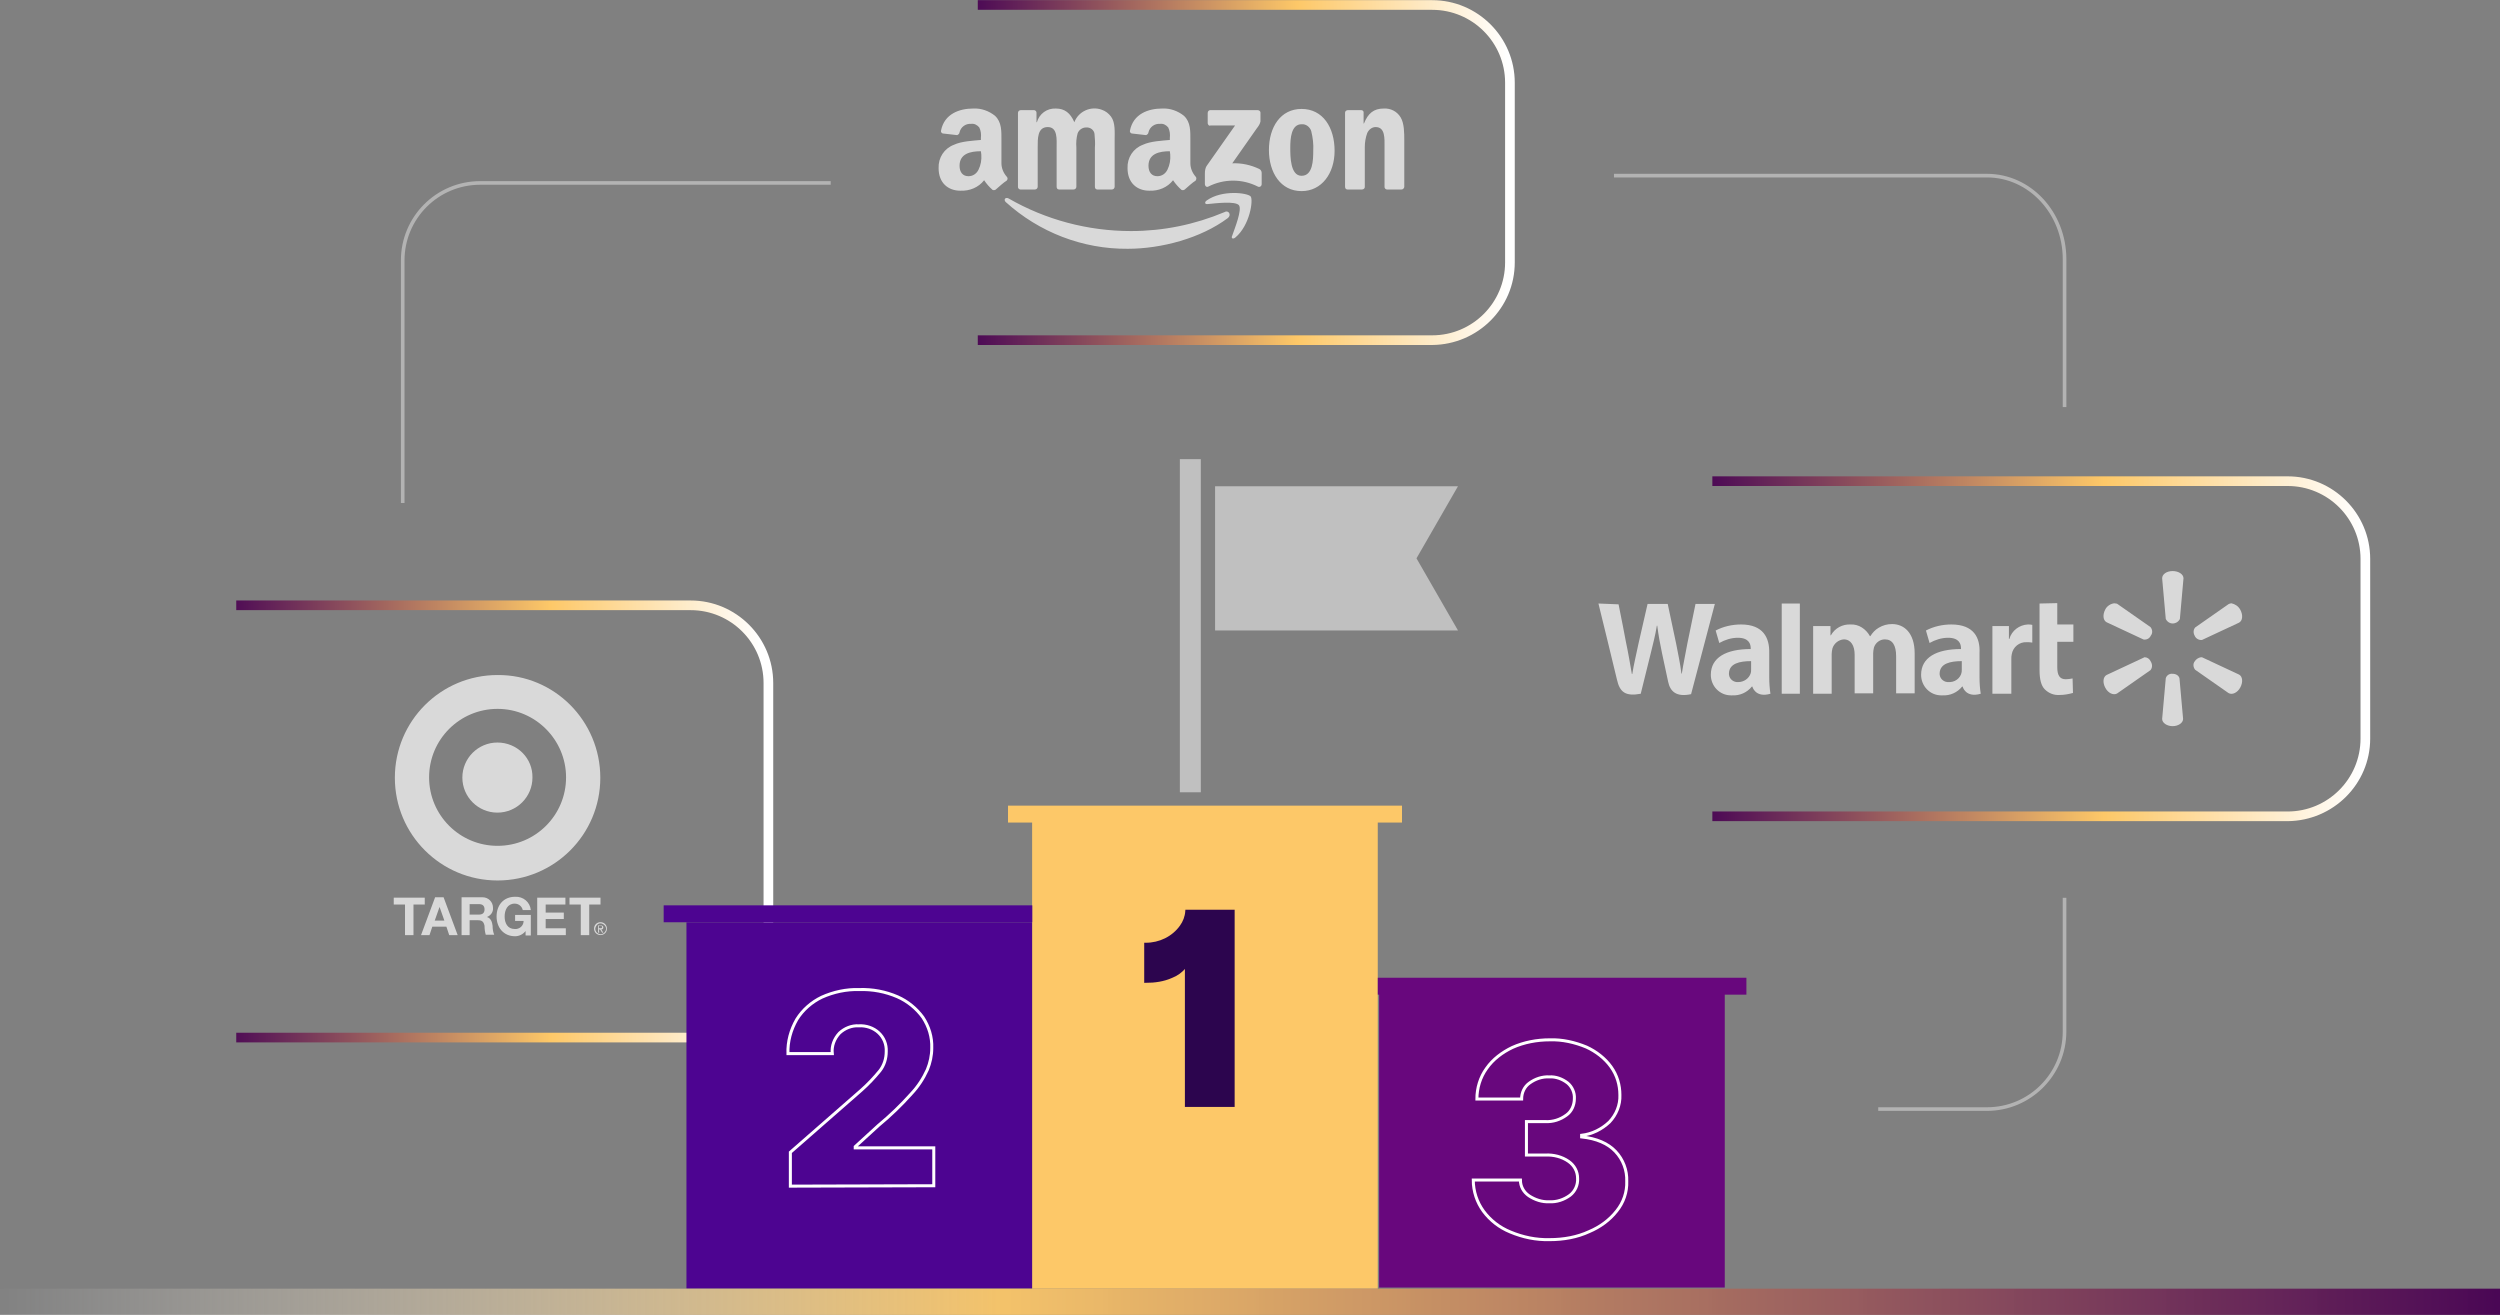 <?xml version="1.0" encoding="utf-8"?>
<!-- Generator: Adobe Illustrator 25.1.0, SVG Export Plug-In . SVG Version: 6.00 Build 0)  -->
<svg version="1.1" id="Layer_1" xmlns="http://www.w3.org/2000/svg" xmlns:xlink="http://www.w3.org/1999/xlink" x="0px" y="0px"
	 viewBox="0 0 620.6 326.4" style="enable-background:new 0 0 620.6 326.4;" xml:space="preserve">
<rect x="0" y="0" width="620.6" height="326.4" fill="#808080" stroke="none"/>
<style type="text/css">
	.st0{opacity:0.7;}
	.st1{fill-rule:evenodd;clip-rule:evenodd;fill:#FFFFFF;}
	.st2{fill:#FFFFFF;}
	.st3{fill:#FDC868;}
	.st4{fill:url(#Path_9753_2_);}
	.st5{fill:url(#Path_9754_2_);}
	.st6{opacity:0.4;}
	.st7{fill:url(#Path_9758_2_);}
	.st8{fill:#4D0491;}
	.st9{fill:#68077D;}
	.st10{fill:#2C054E;stroke:#2C054E;stroke-width:0.75;stroke-miterlimit:10;}
	.st11{fill:none;stroke:#FFFFFF;stroke-width:0.75;stroke-miterlimit:10;}
	.st12{opacity:0.5;}
	.st13{fill:url(#Rectangle_1554_2_);}
</style>
<g id="Group_6142_1_" transform="translate(14858.395 -4704.139)" class="st0">
	<g id="Group_6140_1_" transform="translate(0 9.558)">
		<path id="Path_9740_1_" class="st1" d="M-14461.6,4844.4c0,0,4,16.3,4.6,18.9c0.7,3.1,2.1,4.2,5.9,3.5l2.5-10.1
			c0.6-2.5,1.1-4.3,1.5-6.8h0.1c0.3,2.3,0.7,4.6,1.2,6.9c0,0,1,4.6,1.5,7c0.5,2.4,2,3.9,5.7,3.1l5.9-22.4h-4.8l-2,9.7
			c-0.5,2.8-1,5-1.4,7.6h-0.1c-0.3-2.6-0.8-4.7-1.3-7.4l-2.1-9.9h-5l-2.2,9.6c-0.6,2.9-1.2,5.3-1.6,7.8h-0.1
			c-0.4-2.3-0.9-5.3-1.5-8.1c0,0-1.3-6.9-1.8-9.2L-14461.6,4844.4L-14461.6,4844.4z M-14416.1,4844.4v22.4h4.5v-22.4
			L-14416.1,4844.4L-14416.1,4844.4z M-14352.1,4844.4v16.5c0,2.3,0.4,3.9,1.3,4.8c1,1,2.3,1.5,3.7,1.4c1.1,0,2.2-0.2,3.3-0.5
			l-0.1-3.6c-0.6,0.1-1.1,0.2-1.7,0.2c-1.5,0-2.1-1-2.1-3v-6.3h4v-4.3h-4v-5.3L-14352.1,4844.4z M-14426.2,4849.6
			c-2.2,0-4.4,0.5-6.3,1.5l0.9,3.1c1.4-0.8,3-1.3,4.6-1.3c2.8,0,3.2,1.6,3.2,2.6v0.2c-6.1,0-9.9,2.1-9.9,6.4c0,2.8,2.2,5.1,5,5.1
			c0.1,0,0.2,0,0.3,0c1.9,0.1,3.7-0.7,4.9-2.2h0.1c0,0,0.7,2.9,4.5,1.8c-0.2-1.3-0.3-2.7-0.3-4.1v-6
			C-14419.1,4852.9-14420.7,4849.6-14426.2,4849.6L-14426.2,4849.6z M-14399,4849.6c-2-0.1-3.9,0.9-4.9,2.7h-0.1v-2.3h-4.3v16.8h4.6
			v-9.9c0-0.5,0.1-0.9,0.2-1.4c0.4-1.2,1.5-2.1,2.8-2.2c1.8,0,2.7,1.6,2.7,3.8v9.6h4.6v-10c0-0.5,0.1-0.9,0.2-1.4
			c0.4-1.2,1.5-2,2.7-2c1.9,0,2.8,1.5,2.8,4.2v9.2h4.6v-9.9c0-5.2-2.7-7.3-5.6-7.3c-1.2,0-2.3,0.3-3.3,0.9c-0.9,0.5-1.6,1.3-2.1,2.1
			h-0.1C-14395.2,4850.7-14397,4849.5-14399,4849.6L-14399,4849.6z M-14374,4849.6c-2.2,0-4.4,0.5-6.3,1.5l0.9,3.1
			c1.4-0.8,3-1.3,4.6-1.3c2.8,0,3.2,1.6,3.2,2.6v0.2c-6.1,0-9.9,2.1-9.9,6.4c0,2.8,2.2,5.1,5,5.1c0.1,0,0.2,0,0.3,0
			c1.9,0.1,3.7-0.7,4.9-2.2h0.1c0,0,0.7,2.9,4.5,1.8c-0.2-1.3-0.3-2.7-0.3-4.1v-6C-14366.8,4852.9-14368.4,4849.6-14374,4849.6
			L-14374,4849.6L-14374,4849.6z M-14355,4849.6c-2.1,0.1-4,1.5-4.6,3.6h-0.1v-3.2h-4.1v16.8h4.7v-8.6c0-0.4,0-0.8,0.1-1.2
			c0.3-1.8,1.9-3.1,3.7-3c0.5,0,0.9,0,1.4,0.1v-4.4C-14354.3,4849.6-14354.6,4849.6-14355,4849.6L-14355,4849.6L-14355,4849.6z
			 M-14423.7,4858.7v2.1c0,0.3,0,0.6-0.1,0.9c-0.4,1.3-1.7,2.2-3.1,2.2c-1.1,0.1-2.2-0.7-2.3-1.9c0-0.1,0-0.2,0-0.3
			C-14429.1,4859.3-14426.6,4858.7-14423.7,4858.7L-14423.7,4858.7z M-14371.4,4858.7v2.1c0.1,1.6-1.2,3-2.9,3.1c-0.1,0-0.2,0-0.3,0
			c-1.1,0.1-2.2-0.7-2.3-1.9c0-0.1,0-0.2,0-0.3C-14376.8,4859.3-14374.3,4858.7-14371.4,4858.7L-14371.4,4858.7z"/>
	</g>
	<g id="Group_6141_1_" transform="translate(148.036)">
		<path id="Path_9741_1_" class="st1" d="M-14467.1,4845.9c-1.5,0-2.6,0.8-2.6,1.8l0.9,10.1c0.5,1,1.6,1.4,2.6,0.9
			c0.4-0.2,0.7-0.5,0.9-0.9l0.9-10.1C-14464.4,4846.7-14465.6,4845.9-14467.1,4845.9L-14467.1,4845.9z M-14481.6,4853.9
			c-0.9,0.1-1.8,0.7-2.2,1.5c-0.7,1.3-0.6,2.7,0.3,3.2l9.2,4.3c0.8,0.1,1.5-0.3,1.8-1l0,0c0.5-0.6,0.4-1.5-0.1-2.1l-8.3-5.8
			C-14481.1,4854-14481.3,4853.9-14481.6,4853.9L-14481.6,4853.9L-14481.6,4853.9z M-14452.5,4853.9c-0.2,0-0.5,0.1-0.7,0.2
			l-8.3,5.8c-0.5,0.6-0.5,1.4-0.1,2.1l0,0c0.3,0.7,1.1,1.1,1.8,1l9.2-4.3c0.9-0.5,1-1.9,0.3-3.2
			C-14450.8,4854.6-14451.6,4854.1-14452.5,4853.9z M-14474,4867.3c-0.1,0-0.2,0-0.3,0.1l-9.2,4.3c-0.9,0.5-1,1.9-0.3,3.2
			c0.7,1.3,2,1.9,2.9,1.4l8.3-5.8c0.5-0.6,0.5-1.4,0.1-2.1l0,0C-14472.8,4867.7-14473.4,4867.3-14474,4867.3L-14474,4867.3z
			 M-14460.1,4867.3c-0.6,0.1-1.2,0.5-1.5,1l0,0c-0.5,0.6-0.4,1.5,0.1,2.1l8.3,5.8c0.9,0.5,2.2-0.1,2.9-1.4s0.6-2.7-0.3-3.2
			l-9.2-4.3C-14459.9,4867.3-14460,4867.3-14460.1,4867.3L-14460.1,4867.3L-14460.1,4867.3z M-14467.1,4871.4
			c-0.8-0.1-1.5,0.4-1.7,1.1l-0.9,10.1c0,1,1.2,1.8,2.6,1.8s2.6-0.8,2.6-1.8l-0.9-10.1
			C-14465.6,4871.8-14466.3,4871.4-14467.1,4871.4L-14467.1,4871.4L-14467.1,4871.4z"/>
	</g>
</g>
<g id="Group_6152_1_" transform="translate(14801.442 -4554.23)" class="st0">
	<g id="Group_6143_1_" transform="translate(0.278)">
		<path id="Path_9742_1_" class="st2" d="M-14678.2,4730.2c-9.4,0-17,7.6-17,17c0,9.4,7.6,17,17,17s17-7.6,17-17
			C-14661.2,4737.9-14668.8,4730.2-14678.2,4730.2 M-14652.7,4747.3c0,14.1-11.4,25.5-25.5,25.5s-25.5-11.4-25.5-25.5
			c0-14.1,11.4-25.5,25.5-25.5l0,0C-14664.1,4721.7-14652.7,4733.2-14652.7,4747.3C-14652.7,4747.2-14652.7,4747.2-14652.7,4747.3"
			/>
	</g>
	<g id="Group_6144_1_" transform="translate(17.034 16.756)">
		<path id="Path_9743_1_" class="st2" d="M-14695,4721.8c-4.8,0-8.7,3.9-8.7,8.7c0,4.8,3.9,8.7,8.7,8.7c4.8,0,8.7-3.9,8.7-8.7
			c0,0,0,0,0,0C-14686.2,4725.7-14690.1,4721.8-14695,4721.8"/>
	</g>
	<g id="Group_6145_1_" transform="translate(0 55.269)">
		<path id="Path_9744_1_" class="st2" d="M-14700.9,4723.5h-2.8v-1.7h7.7v1.7h-2.8v7.6h-2.1V4723.5z"/>
	</g>
	<g id="Group_6146_1_" transform="translate(6.772 55.268)">
		<path id="Path_9745_1_" class="st2" d="M-14703.7,4731.1h2.1l0.7-2.1h3.5l0.7,2.1h2.1l-3.5-9.4h-2.1L-14703.7,4731.1z
			 M-14699.1,4724.1L-14699.1,4724.1l1.2,3.4h-2.4L-14699.1,4724.1z"/>
	</g>
	<g id="Group_6147_1_" transform="translate(16.739 55.268)">
		<path id="Path_9746_1_" class="st2" d="M-14703.7,4731.1h2.1v-3.7h2.1c1,0,1.4,0.4,1.6,1.4c0,0.8,0.1,1.5,0.3,2.2h2.1
			c-0.3-0.7-0.4-1.5-0.4-2.2c-0.1-0.9-0.4-1.9-1.4-2.2v0c1-0.4,1.6-1.3,1.5-2.3c0-1.4-1.1-2.6-2.6-2.6c-0.1,0-0.1,0-0.2,0h-5V4731.1
			 M-14701.6,4723.4h2.3c0.9,0,1.4,0.4,1.4,1.3c0,0.9-0.5,1.3-1.4,1.3h-2.3V4723.4z"/>
	</g>
	<g id="Group_6148_1_" transform="translate(25.528 55.044)">
		<path id="Path_9747_1_" class="st2" d="M-14696.5,4730.3c-0.6,0.8-1.6,1.3-2.6,1.3c-2.9,0-4.6-2.2-4.6-4.9c0-2.8,1.7-4.9,4.6-4.9
			c2-0.1,3.7,1.3,3.9,3.3h-2c-0.2-0.9-1-1.6-2-1.6c-1.8,0-2.5,1.6-2.5,3.2c0,1.6,0.7,3.1,2.5,3.1c1.1,0.1,2.1-0.7,2.2-1.8
			c0-0.1,0-0.1,0-0.2h-2.1v-1.5h3.9v5.1h-1.3L-14696.5,4730.3"/>
	</g>
	<g id="Group_6149_1_" transform="translate(35.616 55.269)">
		<path id="Path_9748_1_" class="st2" d="M-14703.7,4721.8h7v1.7h-4.9v2h4.5v1.6h-4.5v2.3h5v1.7h-7.1V4721.8z"/>
	</g>
	<g id="Group_6150_1_" transform="translate(43.629 55.269)">
		<path id="Path_9749_1_" class="st2" d="M-14700.9,4723.5h-2.8v-1.7h7.7v1.7h-2.8v7.6h-2.1V4723.5z"/>
	</g>
	<g id="Group_6151_1_" transform="translate(49.724 61.452)">
		<path id="Path_9750_1_" class="st2" d="M-14702.1,4723.2c0.2,0,0.4,0,0.4-0.3c0-0.2-0.2-0.3-0.4-0.3h-0.4v0.6L-14702.1,4723.2
			 M-14702.4,4724.3h-0.3v-1.8h0.7c0.4,0,0.6,0.2,0.6,0.5c0,0.3-0.2,0.5-0.5,0.5c0,0,0,0,0,0l0.5,0.8h-0.3l-0.5-0.8h-0.3
			L-14702.4,4724.3z M-14702.1,4724.7c0.7,0,1.3-0.6,1.4-1.3c0-0.7-0.6-1.3-1.3-1.4s-1.3,0.6-1.4,1.3c0,0,0,0,0,0
			C-14703.4,4724-14702.9,4724.6-14702.1,4724.7C-14702.1,4724.7-14702.1,4724.7-14702.1,4724.7 M-14703.7,4723.3
			c0-0.9,0.7-1.6,1.6-1.6c0.9,0,1.6,0.7,1.6,1.6c0,0.9-0.7,1.6-1.6,1.6c0,0,0,0,0,0C-14703,4724.9-14703.7,4724.2-14703.7,4723.3
			C-14703.7,4723.4-14703.7,4723.4-14703.7,4723.3"/>
	</g>
</g>
<g id="Group_6155_1_" transform="translate(15099.599 -4575.759)" class="st0">
	<g id="Group_6153_1_" transform="translate(16.264 21.017)">
		<path id="Path_9751_1_" class="st1" d="M-14811.1,4608.9c-6.7,5-16.5,7.6-24.8,7.6c-11.2,0.1-22-4.1-30.3-11.6
			c-0.6-0.6-0.1-1.3,0.7-0.9c9.2,5.3,19.7,8.1,30.4,8.1c8,0,15.8-1.6,23.2-4.7C-14811,4606.8-14810,4608-14811.1,4608.9
			 M-14808.3,4605.7c-0.9-1.1-5.7-0.5-7.8-0.3c-0.7,0.1-0.8-0.5-0.2-0.9c3.8-2.7,10.1-1.9,10.9-1c0.7,0.9-0.2,7.2-3.8,10.2
			c-0.6,0.5-1.1,0.2-0.8-0.4C-14809.3,4611.3-14807.5,4606.8-14808.3,4605.7"/>
	</g>
	<g id="Group_6154_1_">
		<path id="Path_9752_1_" class="st1" d="M-14799.8,4606.4v-2.6c0-0.4,0.3-0.7,0.6-0.7c0,0,0,0,0,0h11.8c0.4,0,0.7,0.3,0.7,0.6
			c0,0,0,0,0,0v2.2c-0.1,0.6-0.5,1.2-0.9,1.7l-6.1,8.7c2.3-0.1,4.6,0.4,6.7,1.4c0.4,0.2,0.6,0.6,0.6,1v2.8c0,0.4-0.4,0.8-0.9,0.6
			c-3.9-2-8.5-2-12.4,0c-0.4,0.2-0.8-0.2-0.8-0.6v-2.7c0-0.6,0.1-1.3,0.4-1.8l7.1-10.1h-6.1
			C-14799.4,4607.1-14799.7,4606.8-14799.8,4606.4C-14799.8,4606.5-14799.8,4606.5-14799.8,4606.4 M-14842.7,4622.8h-3.6
			c-0.3,0-0.6-0.3-0.6-0.6v-18.4c0-0.4,0.3-0.7,0.7-0.7c0,0,0,0,0,0h3.3c0.3,0,0.6,0.3,0.6,0.6v2.4h0.1c0.6-2.1,2.5-3.5,4.7-3.4
			c2.2,0,3.6,1.1,4.6,3.4c1-2.7,4.1-4.1,6.8-3.1c0.9,0.3,1.7,0.9,2.3,1.7c1.1,1.5,0.9,3.8,0.9,5.8l0,11.6c0,0.4-0.3,0.7-0.7,0.7
			c0,0,0,0,0,0h-3.6c-0.4,0-0.6-0.3-0.6-0.7v-9.7c0.1-1.1,0-2.3-0.1-3.4c-0.1-1-1.1-1.7-2.1-1.6c-0.9,0-1.8,0.6-2.1,1.5
			c-0.3,1.1-0.4,2.3-0.3,3.5v9.7c0,0.4-0.3,0.7-0.7,0.7c0,0,0,0,0,0h-3.6c-0.4,0-0.6-0.3-0.6-0.7v-9.7c0-2,0.3-5.1-2.2-5.1
			c-2.6,0-2.5,2.9-2.5,5.1v9.7C-14842,4622.5-14842.3,4622.8-14842.7,4622.8C-14842.6,4622.8-14842.6,4622.8-14842.7,4622.8
			 M-14776.5,4602.8c5.3,0,8.2,4.6,8.2,10.4c0,5.6-3.2,10-8.2,10c-5.2,0-8.1-4.6-8.1-10.2
			C-14784.6,4607.3-14781.7,4602.8-14776.5,4602.8 M-14776.5,4606.6c-2.6,0-2.8,3.6-2.8,5.8c0,2.2,0,7,2.8,7c2.8,0,2.9-3.9,2.9-6.2
			c0.1-1.6-0.1-3.3-0.5-4.9C-14774.4,4607.3-14775.4,4606.5-14776.5,4606.6 M-14761.5,4622.8h-3.6c-0.4,0-0.6-0.3-0.6-0.7l0-18.4
			c0-0.3,0.3-0.6,0.7-0.6h3.3c0.3,0,0.6,0.2,0.6,0.5v2.8h0.1c1-2.5,2.4-3.7,4.9-3.7c1.7-0.1,3.3,0.7,4.2,2.2
			c0.9,1.5,0.9,3.9,0.9,5.7v11.6c-0.1,0.3-0.3,0.6-0.7,0.6h-3.6c-0.3,0-0.6-0.3-0.6-0.6v-10c0-2,0.2-4.9-2.2-4.9
			c-0.9,0-1.7,0.6-2.1,1.5c-0.4,1.1-0.6,2.3-0.6,3.5v9.9C-14760.8,4622.5-14761.1,4622.8-14761.5,4622.8 M-14809.1,4614.1
			c0.1,1.3-0.1,2.6-0.7,3.8c-0.5,1-1.4,1.6-2.5,1.6c-1.4,0-2.2-1-2.2-2.6c0-3,2.7-3.6,5.3-3.6L-14809.1,4614.1z M-14805.5,4622.8
			c-0.2,0.2-0.6,0.2-0.8,0.1c-0.8-0.7-1.5-1.5-2.1-2.4c-1.4,1.8-3.6,2.7-5.9,2.6c-3,0-5.4-1.9-5.4-5.6c-0.1-2.6,1.4-4.9,3.8-5.8
			c1.9-0.9,4.7-1,6.7-1.2v-0.5c0.1-0.9,0-1.8-0.4-2.6c-0.5-0.6-1.2-1-2-0.9c-1.4-0.1-2.6,0.8-2.9,2.1c0,0.3-0.3,0.6-0.6,0.7
			l-3.5-0.4c-0.3,0-0.6-0.4-0.5-0.7c0,0,0,0,0,0c0.8-4.2,4.6-5.5,8-5.5c2-0.1,3.9,0.6,5.4,1.8c1.7,1.6,1.6,3.8,1.6,6.2v5.6
			c0,1.2,0.5,2.4,1.3,3.3c0.3,0.3,0.2,0.7,0,1C-14803.5,4621-14804.8,4622.2-14805.5,4622.8L-14805.5,4622.8z M-14856,4614.1
			c0.1,1.3-0.1,2.6-0.7,3.8c-0.5,1-1.4,1.6-2.5,1.6c-1.4,0-2.2-1-2.2-2.6c0-3,2.7-3.6,5.3-3.6L-14856,4614.1z M-14852.4,4622.8
			c-0.2,0.2-0.6,0.2-0.8,0.1c-0.8-0.7-1.5-1.5-2.1-2.4c-1.4,1.8-3.6,2.7-5.9,2.6c-3,0-5.4-1.9-5.4-5.6c-0.1-2.6,1.4-4.9,3.8-5.8
			c1.9-0.9,4.7-1,6.7-1.2v-0.5c0.1-0.9,0-1.8-0.4-2.6c-0.5-0.6-1.2-1-2-0.9c-1.4-0.1-2.6,0.8-2.9,2.1c0,0.3-0.3,0.6-0.6,0.7
			l-3.5-0.4c-0.3,0-0.6-0.4-0.5-0.7c0,0,0,0,0,0c0.8-4.2,4.6-5.5,8-5.5c2-0.1,3.9,0.6,5.4,1.8c1.7,1.6,1.6,3.8,1.6,6.2v5.6
			c0,1.2,0.5,2.4,1.3,3.3c0.3,0.3,0.3,0.7,0,1c0,0,0,0,0,0C-14850.4,4621-14851.7,4622.2-14852.4,4622.8L-14852.4,4622.8z"/>
	</g>
</g>
<g id="Group_6156_1_" transform="translate(14961.016 -4519.701)">
	<rect id="Rectangle_1547_1_" x="-14704.8" y="4721.8" class="st3" width="85.8" height="117.8"/>
</g>
<g id="Group_6157_1_" transform="translate(14762.347 -4572.734)">
	
		<linearGradient id="Path_9753_2_" gradientUnits="userSpaceOnUse" x1="-15408.975" y1="5274.939" x2="-15407.975" y2="5274.939" gradientTransform="matrix(133.248 0 0 -109.714 2038511.125 583511.188)">
		<stop  offset="0" style="stop-color:#490655"/>
		<stop  offset="0.609" style="stop-color:#FDC868"/>
		<stop  offset="1" style="stop-color:#FFFFFF"/>
	</linearGradient>
	<path id="Path_9753_1_" class="st4" d="M-14590.9,4831.5h-112.8v-2.4h112.8c10,0,18.1-8.1,18.1-18.1v-68.7c0-10-8.1-18.1-18.1-18.1
		h-112.8v-2.4h112.8c11.3,0,20.5,9.2,20.5,20.5v68.7C-14570.5,4822.3-14579.6,4831.5-14590.9,4831.5z"/>
</g>
<g id="Group_6158_1_" transform="translate(14937.725 -4721.759)">
	
		<linearGradient id="Path_9754_2_" gradientUnits="userSpaceOnUse" x1="-15584.286" y1="5423.599" x2="-15583.286" y2="5423.599" gradientTransform="matrix(133.247 0 0 -85.593 2061865.5 468986.781)">
		<stop  offset="0" style="stop-color:#490655"/>
		<stop  offset="0.609" style="stop-color:#FDC868"/>
		<stop  offset="1" style="stop-color:#FFFFFF"/>
	</linearGradient>
	<path id="Path_9754_1_" class="st5" d="M-14582.2,4807.4h-112.8v-2.4h112.8c10,0,18.1-8.1,18.1-18.1v-44.6c0-10-8.1-18.1-18.1-18.1
		h-112.8v-2.4h112.8c11.3,0,20.5,9.2,20.5,20.5v44.6C-14561.7,4798.2-14570.9,4807.3-14582.2,4807.4z"/>
</g>
<g id="Group_6160_1_" transform="translate(14794.517 -4676.838)" class="st6">
	<g id="Group_6159_1_">
		<path id="Path_9755_1_" class="st2" d="M-14694.1,4801.7h-0.9v-60.2c0-10.9,8.8-19.7,19.7-19.7h87v0.9h-87
			c-10.4,0-18.8,8.4-18.8,18.8L-14694.1,4801.7z"/>
	</g>
</g>
<g id="Group_6162_1_" transform="translate(15095.556 -4678.552)" class="st6">
	<g id="Group_6161_1_">
		<path id="Path_9756_1_" class="st2" d="M-14582.6,4779.6h-0.9v-36.7c0-11.2-8.4-20.3-18.8-20.3h-92.6v-0.9h92.6
			c10.9,0,19.7,9.5,19.7,21.2L-14582.6,4779.6z"/>
	</g>
</g>
<g id="Group_6164_1_" transform="translate(15161.152 -4498.934)" class="st6">
	<g id="Group_6163_1_">
		<path id="Path_9757_1_" class="st2" d="M-14667.9,4774.7h-27v-0.9h27c10.4,0,18.8-8.4,18.8-18.8v-33.2h0.9v33.2
			C-14648.2,4765.9-14657.1,4774.7-14667.9,4774.7z"/>
	</g>
</g>
<g id="Group_6165_1_" transform="translate(15108.776 -4603.555)">
	
		<linearGradient id="Path_9758_2_" gradientUnits="userSpaceOnUse" x1="-15755.254" y1="5305.395" x2="-15754.028" y2="5305.395" gradientTransform="matrix(133.248 0 0 -85.594 2084673.125 458874.562)">
		<stop  offset="0" style="stop-color:#490655"/>
		<stop  offset="0.609" style="stop-color:#FDC868"/>
		<stop  offset="1" style="stop-color:#FFFFFF"/>
	</linearGradient>
	<path id="Path_9758_1_" class="st7" d="M-14540.9,4807.4h-142.8v-2.4h142.8c10,0,18.1-8.1,18.1-18.1v-44.6c0-10-8.1-18.1-18.1-18.1
		h-142.8v-2.4h142.8c11.3,0,20.5,9.2,20.5,20.5v44.6C-14520.4,4798.2-14529.6,4807.3-14540.9,4807.4z"/>
</g>
<g id="Group_6168_1_" transform="translate(14955.029 -4521.808)">
	<rect id="Rectangle_1548_1_" x="-14704.8" y="4721.8" class="st3" width="97.8" height="4.2"/>
</g>
<g id="Group_6169_1_" transform="translate(14869.551 -4497.058)">
	<rect id="Rectangle_1549_1_" x="-14704.8" y="4721.8" class="st8" width="91.5" height="4.2"/>
</g>
<g id="Group_6170_1_" transform="translate(15046.827 -4479.085)">
	<rect id="Rectangle_1550_1_" x="-14704.8" y="4721.8" class="st9" width="91.5" height="4.2"/>
</g>
<g id="Group_6171_1_" transform="translate(15047.155 -4476.979)">
	<rect id="Rectangle_1551_1_" x="-14704.8" y="4721.8" class="st9" width="85.8" height="74.8"/>
</g>
<g id="Group_6172_1_" transform="translate(14875.206 -4492.844)">
	<rect id="Rectangle_1552_1_" x="-14704.8" y="4721.8" class="st8" width="85.8" height="90.9"/>
</g>
<g id="Group_6173_1_" transform="translate(14989.114 -4495.595)">
	<path id="Path_9761_1_" class="st10" d="M-14683,4721.8v48.2h-11.6v-34.4h-0.4c-0.9,1.1-2,1.9-3.3,2.4c-2,0.9-4.2,1.2-6.4,1.2v-9.2
		c3.5,0,6.8-1.6,8.8-4.4c0.8-1.1,1.3-2.4,1.4-3.8H-14683z"/>
</g>
<g id="Group_6174_1_" transform="translate(15070.523 -4463.574)">
	<path id="Path_9762_1_" class="st11" d="M-14685.8,4771.3c-3.4,0.1-6.7-0.6-9.8-1.9c-2.7-1.1-5-2.9-6.7-5.2
		c-1.6-2.2-2.5-4.9-2.5-7.7h11.7c0,1.6,0.8,3,2.1,3.9c1.5,1,3.3,1.6,5.1,1.5c1.8,0.1,3.6-0.5,5.1-1.6c1.3-1,2-2.6,1.9-4.2
		c0-1.7-0.8-3.2-2.2-4.2c-1.7-1.2-3.8-1.7-5.8-1.6h-4.7v-8.3h4.7c1.9,0.1,3.7-0.5,5.2-1.6c1.3-0.9,2-2.5,2-4.1
		c0.1-1.5-0.6-3-1.7-3.9c-1.3-1-2.9-1.6-4.5-1.5c-1.8-0.1-3.5,0.5-4.9,1.5c-1.3,0.9-2,2.4-2,4h-11.1c0-2.7,0.8-5.4,2.4-7.6
		c1.6-2.3,3.9-4,6.4-5.2c2.9-1.3,6.1-1.9,9.3-1.9c3.1-0.1,6.2,0.6,9.1,1.8c2.4,1.1,4.6,2.8,6.1,4.9c1.5,2.1,2.2,4.5,2.2,7
		c0.1,2.5-0.9,4.9-2.6,6.7c-1.9,1.8-4.3,3-6.9,3.3v0.4c3.7,0.4,6.5,1.6,8.4,3.6c1.9,2,2.9,4.7,2.8,7.4c0.1,2.7-0.8,5.3-2.5,7.4
		c-1.8,2.3-4.2,4-6.8,5.1C-14679,4770.7-14682.4,4771.3-14685.8,4771.3z"/>
</g>
<g id="Group_6175_1_" transform="translate(14900.299 -4476.152)">
	<path id="Path_9763_1_" class="st11" d="M-14704.1,4770.6v-8.4l17.6-15.4c1.7-1.5,3.2-3.1,4.6-4.8c1.1-1.4,1.6-3.1,1.6-4.8
		c0.1-1.8-0.6-3.5-1.9-4.7c-1.3-1.2-3.1-1.8-4.9-1.7c-1.8-0.1-3.5,0.6-4.8,1.8c-1.3,1.4-2,3.2-1.8,5.1h-11c-0.1-3,0.7-5.9,2.2-8.5
		c1.5-2.4,3.7-4.3,6.2-5.5c2.9-1.3,6.1-2,9.3-1.9c3.3-0.1,6.5,0.5,9.5,1.8c2.5,1.1,4.7,2.9,6.3,5.1c1.5,2.3,2.3,4.9,2.2,7.6
		c0,1.9-0.4,3.7-1.1,5.4c-1,2.2-2.3,4.2-4,6c-2.5,2.8-5.2,5.4-8.1,7.8l-5.8,5.3v0.3h19.5v9.4L-14704.1,4770.6z"/>
</g>
<g id="Group_6176_1_" transform="translate(15006.431 -4601.097)" class="st12">
	<path id="Path_9764_1_" class="st2" d="M-14644.5,4757.6h-60.3v-35.8h60.3l-10.3,17.9L-14644.5,4757.6z"/>
</g>
<g id="Group_6177_1_" transform="translate(14997.688 -4607.824)" class="st12">
	<rect id="Rectangle_1553_1_" x="-14704.8" y="4721.8" class="st2" width="5.2" height="82.7"/>
</g>
<linearGradient id="Rectangle_1554_2_" gradientUnits="userSpaceOnUse" x1="-646.052" y1="681.794" x2="-647.052" y2="681.794" gradientTransform="matrix(620.639 0 0 -6.542 401585.781 4783.447)">
	<stop  offset="0" style="stop-color:#490655"/>
	<stop  offset="0.596" style="stop-color:#FDC868;stop-opacity:0.922"/>
	<stop  offset="1" style="stop-color:#FFFFFF;stop-opacity:0"/>
</linearGradient>
<rect id="Rectangle_1554_1_" y="319.9" class="st13" width="620.6" height="6.5"/>
</svg>
